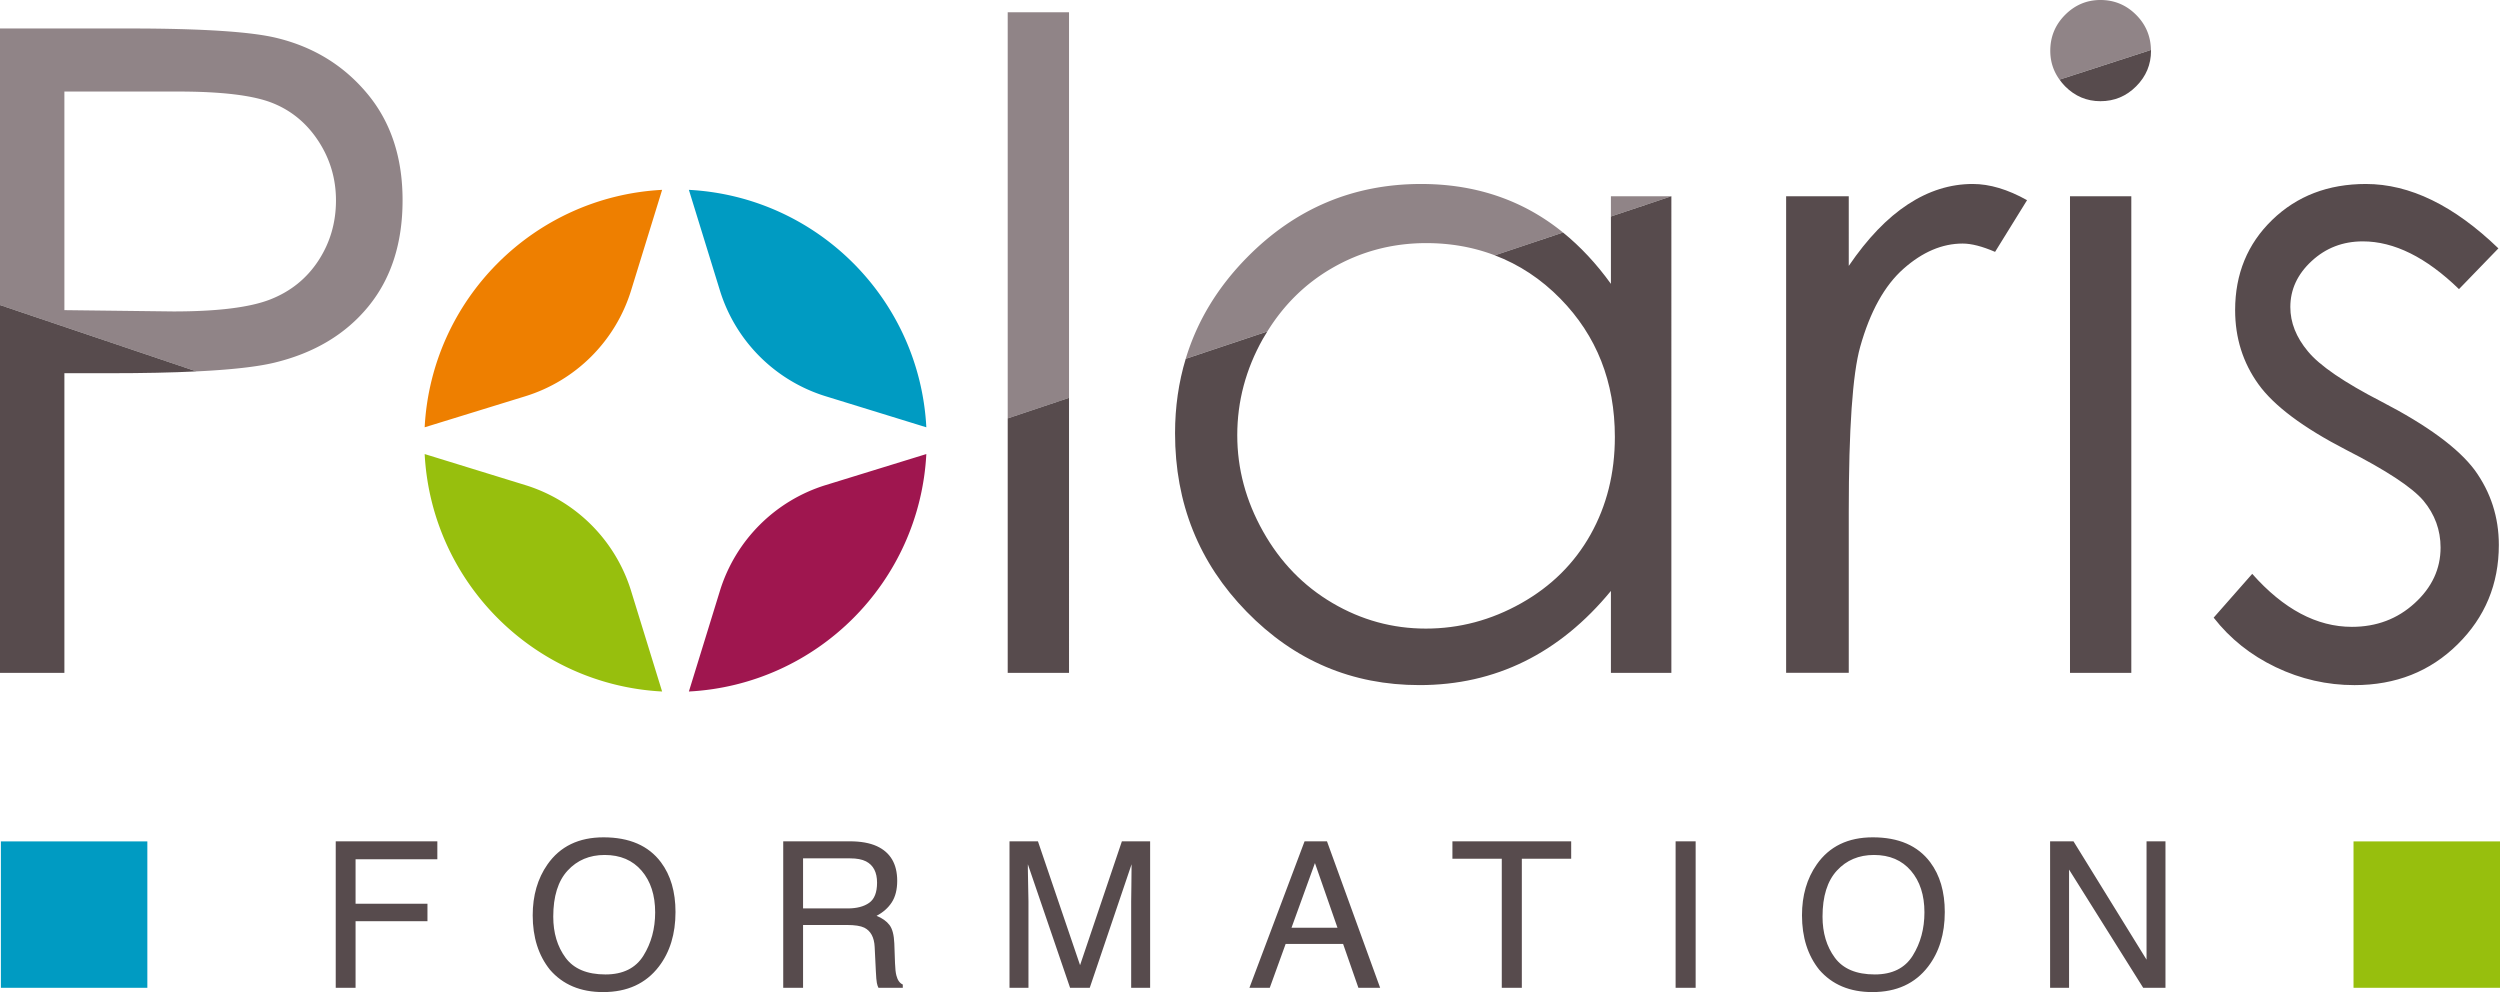 <svg xmlns="http://www.w3.org/2000/svg" width="600" height="238.101"><path d="M158.909 45.564c-30.765 1.62-55.365 26.224-56.99 56.987l24.134-7.442a38.453 38.453 0 0 0 25.413-25.416l7.443-24.13z" fill="#ee7f00"/><path d="M222.319 108.973l-24.132 7.442a38.453 38.453 0 0 0-25.413 25.415l-7.442 24.132c30.762-1.623 55.366-26.223 56.987-56.99" fill="#9f164f"/><path d="M126.051 116.415l-24.131-7.442c1.623 30.766 26.224 55.366 56.987 56.989l-7.44-24.132a38.455 38.455 0 0 0-25.416-25.415zm438.795 85.514v35.15H600v-35.15h-35.154z" fill="#97bf0d"/><path d="M386.619 51.957l14.51-4.858h-14.51v4.858zm-144.77 48.455l14.717-4.928V2.944H241.85v97.468zM66.55 9.148c-6.169-1.54-18.083-2.315-35.746-2.315H0v66.376l47.15 15.93c8.317-.407 14.549-1.102 18.665-2.09 9.6-2.313 17.134-6.817 22.602-13.51 5.47-6.692 8.2-15.192 8.2-25.493 0-10.233-2.804-18.731-8.41-25.495-5.608-6.763-12.824-11.23-21.656-13.403zm9.884 53.377c-2.806 4.302-6.663 7.416-11.567 9.338-4.907 1.923-12.65 2.884-23.236 2.884l-26.177-.314V21.971h27.334c10.445 0 17.959.912 22.554 2.73 4.589 1.818 8.286 4.879 11.092 9.18 2.8 4.303 4.2 9.042 4.2 14.216 0 5.318-1.4 10.13-4.2 14.428zm264.66-18.37c-16.262 0-30.173 5.853-41.735 17.557-7.138 7.224-12.058 15.36-14.788 24.4l19.59-6.56c3.97-6.411 9.114-11.48 15.462-15.166 6.932-4.026 14.491-6.039 22.681-6.039 5.928 0 11.402 1.005 16.461 2.932l16.36-5.477a51.914 51.914 0 0 0-8.533-5.655c-7.609-3.995-16.107-5.991-25.498-5.991zm171.587-40.58C510.309 1.194 507.45 0 504.104 0c-3.285 0-6.111 1.196-8.484 3.574-2.372 2.385-3.553 5.257-3.553 8.621 0 2.59.756 4.889 2.222 6.914l21.936-7.121c-.051-3.27-1.222-6.08-3.543-8.414z" fill="#908487"/><path d="M165.332 45.564l7.442 24.132a38.45 38.45 0 0 0 25.413 25.413l24.132 7.442c-1.62-30.766-26.225-55.366-56.987-56.987zM.214 237.079h35.15v-35.15H.213v35.15z" fill="#009bc2"/><path d="M80.575 237.073h4.761v-15.989h17.255v-4.186H85.336V206.22h19.627v-4.306H80.575v35.158zm175.991-141.59l-14.717 4.93v61.069h14.717V95.484zM144.84 200.959c-5.934 0-10.418 2.17-13.45 6.51-2.36 3.381-3.541 7.45-3.541 12.205 0 5.267 1.38 9.622 4.139 13.066 3.096 3.577 7.348 5.362 12.758 5.362 5.79 0 10.252-2.042 13.38-6.126 2.665-3.48 3.994-7.842 3.994-13.092 0-4.85-1.163-8.831-3.492-11.941-2.985-3.989-7.582-5.984-13.788-5.984zm9.587 28.394c-1.875 3.01-4.911 4.515-9.108 4.515-4.418 0-7.612-1.34-9.584-4.013-1.97-2.675-2.954-5.96-2.954-9.86 0-4.866 1.146-8.551 3.445-11.051 2.296-2.5 5.264-3.751 8.9-3.751 3.753 0 6.707 1.263 8.872 3.786 2.159 2.524 3.241 5.852 3.241 9.989 0 3.91-.939 7.374-2.812 10.385zm60.71 4.776c-.177-.651-.287-1.652-.335-2.99l-.166-4.717c-.082-2.042-.468-3.515-1.163-4.425-.692-.912-1.727-1.645-3.1-2.202 1.564-.815 2.782-1.89 3.653-3.231.867-1.341 1.304-3.065 1.304-5.17 0-4.039-1.625-6.805-4.866-8.305-1.709-.783-3.878-1.173-6.51-1.173h-15.98v35.158h4.761v-15.077h10.536c1.89 0 3.276.214 4.161.643 1.549.783 2.38 2.323 2.488 4.622l.287 5.862c.062 1.374.144 2.299.239 2.777.096.479.223.871.384 1.173h5.84v-.79c-.736-.319-1.245-1.038-1.533-2.155zm-6.54-17.446c-1.265.894-2.985 1.34-5.156 1.34h-10.706v-12.015h11.314c1.582 0 2.843.238 3.792.719 1.769.91 2.654 2.617 2.654 5.123 0 2.33-.635 3.942-1.898 4.833zm50.619 14.958l-10.11-29.725h-6.824v35.158h4.55v-20.752c0-.826-.025-2.126-.075-3.889-.045-1.76-.071-3.075-.071-3.935v-1.077l10.134 29.653h4.719l10.04-29.653c0 1.896-.018 3.677-.05 5.337-.032 1.657-.048 2.849-.048 3.564v20.752h4.55v-35.158h-6.777l-10.038 29.725zm53.883-29.725l-13.238 35.158h4.882l3.813-10.531h13.79l3.671 10.531h5.218l-12.758-35.158h-5.378zm-3.14 20.749l5.626-15.53 5.412 15.53h-11.038zm38.621-16.56h11.846v30.97h4.813v-30.97h11.844v-4.189H348.58v4.189zm53.566 30.969h4.809v-35.158h-4.809v35.158zm47.323-36.115c-5.936 0-10.42 2.17-13.452 6.51-2.36 3.381-3.541 7.45-3.541 12.205 0 5.267 1.38 9.622 4.141 13.066 3.093 3.577 7.345 5.362 12.756 5.362 5.795 0 10.254-2.042 13.378-6.126 2.664-3.48 3.997-7.842 3.997-13.092 0-4.85-1.164-8.831-3.491-11.941-2.987-3.989-7.584-5.984-13.788-5.984zm9.585 28.394c-1.876 3.01-4.912 4.515-9.108 4.515-4.416 0-7.61-1.34-9.58-4.013-1.974-2.675-2.96-5.96-2.96-9.86 0-4.866 1.148-8.551 3.449-11.051 2.296-2.5 5.262-3.751 8.9-3.751 3.753 0 6.706 1.263 8.87 3.786 2.16 2.524 3.239 5.852 3.239 9.989 0 3.91-.933 7.374-2.81 10.385zm56.117.97l-17.536-28.407h-5.612v35.158h4.55v-28.375l17.795 28.375h5.346v-35.158h-4.543v28.406zM0 161.481h15.455v-71.91h11.041c7.931 0 14.802-.145 20.654-.433L0 73.21v88.274zM386.62 68.125c-3.486-4.844-7.321-8.944-11.493-12.323l-16.36 5.478c5.812 2.213 11.065 5.651 15.725 10.404 8.712 8.893 13.075 19.954 13.075 33.186 0 8.683-1.946 16.487-5.832 23.42-3.886 6.928-9.432 12.422-16.642 16.483-7.212 4.061-14.843 6.09-22.893 6.09-7.982 0-15.455-2.047-22.419-6.143-6.965-4.094-12.517-9.819-16.644-17.17-4.133-7.35-6.195-15.049-6.195-23.1 0-8.12 2.046-15.821 6.14-23.103.347-.614.717-1.2 1.082-1.791l-19.592 6.558c-1.694 5.606-2.56 11.557-2.56 17.86 0 16.826 5.73 31.106 17.192 42.841 11.457 11.743 25.28 17.61 41.472 17.61 9.11 0 17.503-1.892 25.179-5.676 7.676-3.783 14.596-9.426 20.765-16.925v19.66h14.51V47.097l-14.51 4.858v16.168zm110.18 93.358h14.715V47.099h-14.716v114.383zm7.304-137.197c3.346 0 6.207-1.191 8.578-3.574 2.376-2.38 3.562-5.22 3.562-8.514 0-.074-.019-.138-.019-.208l-21.936 7.12c.399.552.826 1.093 1.334 1.602 2.37 2.383 5.199 3.574 8.48 3.574zm89.821 88.522c-3.933-5.256-11.377-10.726-22.338-16.4-8.989-4.628-14.886-8.658-17.698-12.092-2.806-3.365-4.21-6.902-4.21-10.618 0-4.205 1.7-7.885 5.11-11.038 3.405-3.154 7.499-4.731 12.28-4.731 7.519 0 15.212 3.82 23.085 11.458l9.461-9.778c-10.673-10.301-21.272-15.455-31.801-15.455-9.059 0-16.554 2.878-22.484 8.623-5.935 5.748-8.9 12.966-8.9 21.657 0 6.661 1.862 12.583 5.582 17.767 3.724 5.187 10.751 10.441 21.073 15.77 9.621 4.905 15.802 8.972 18.544 12.193 2.737 3.297 4.107 7.046 4.107 11.252 0 5.115-2.069 9.566-6.22 13.35-4.141 3.788-9.166 5.677-15.067 5.677-8.43 0-16.402-4.24-23.918-12.72l-9.254 10.512c3.932 5.047 8.897 9.01 14.9 11.883 6.001 2.872 12.3 4.31 18.903 4.31 9.894 0 18.142-3.26 24.74-9.78 6.6-6.515 9.902-14.473 9.902-23.864 0-6.656-1.937-12.65-5.797-17.976zM457.898 49.042c-4.977 3.258-9.71 8.184-14.196 14.773V47.1H428.67V161.48h15.033v-38.689c0-19.832.912-33.011 2.735-39.529 2.38-8.479 5.851-14.734 10.41-18.766 4.552-4.028 9.284-6.043 14.19-6.043 2.107 0 4.697.666 7.78 1.996l7.675-12.406c-4.622-2.59-8.973-3.89-13.034-3.89-5.4 0-10.587 1.628-15.56 4.888z" fill="#574b4d"/></svg>